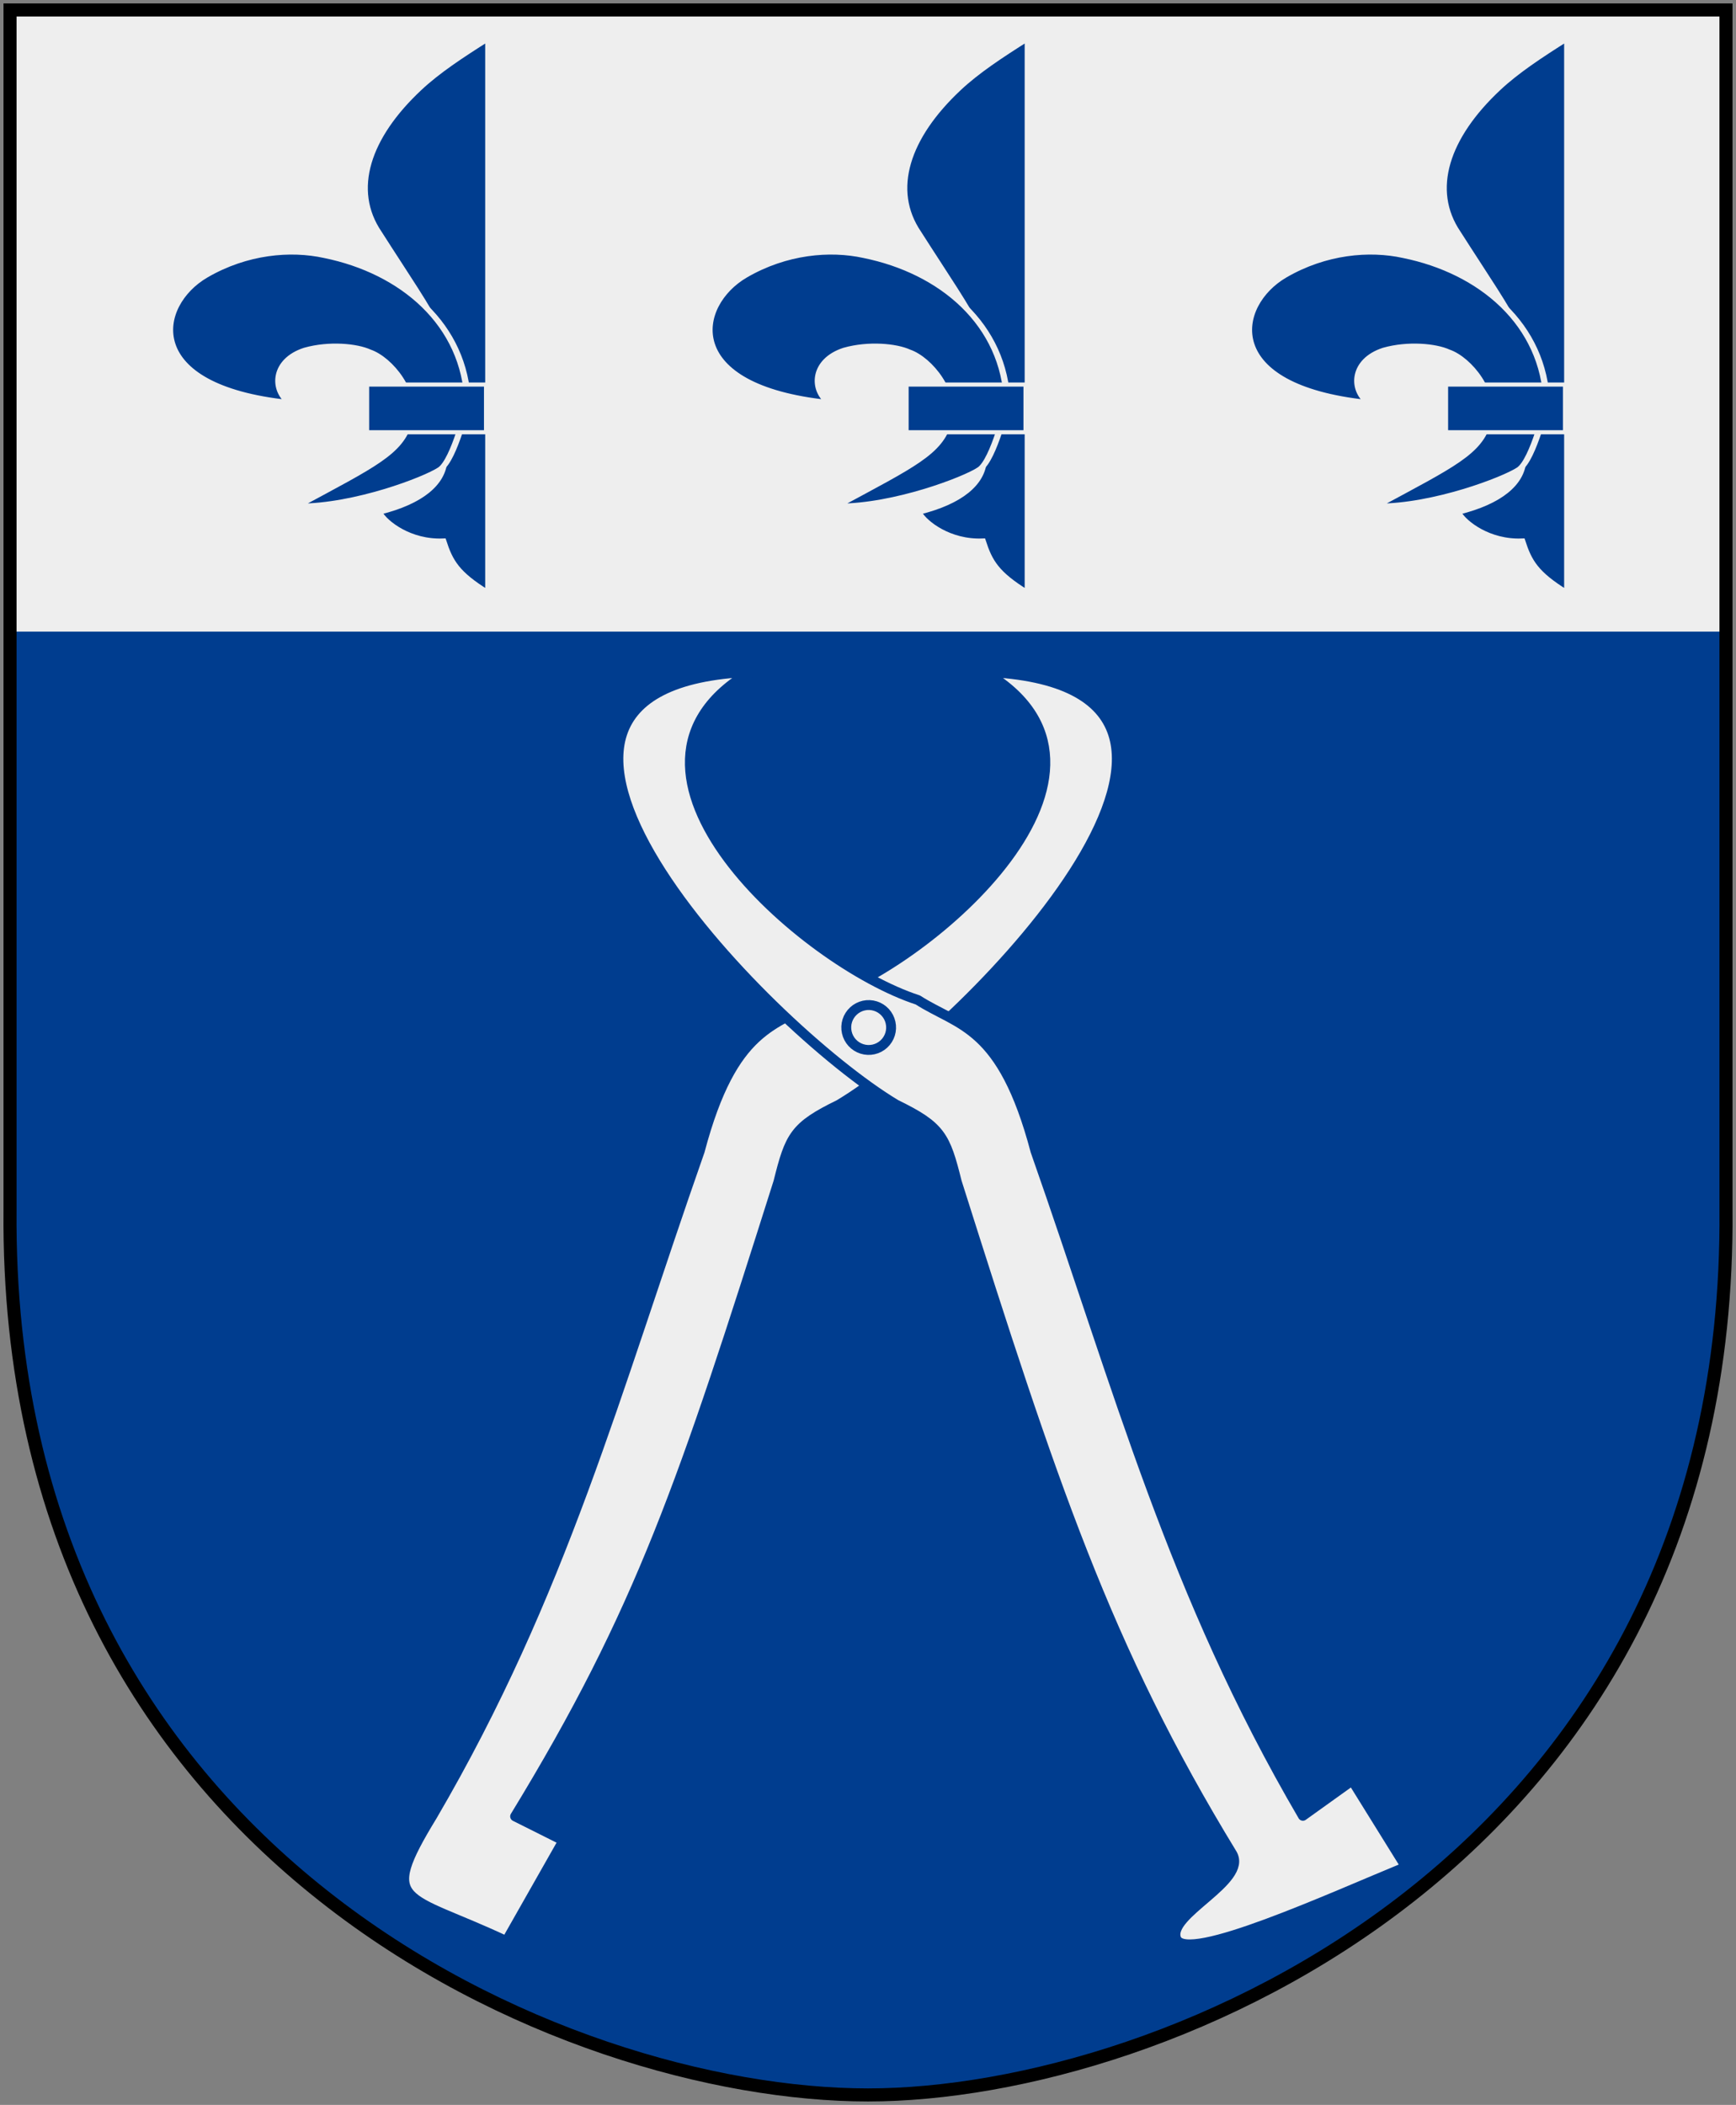 <?xml version="1.0" encoding="UTF-8" standalone="no"?>
<!-- Created with Inkscape (http://www.inkscape.org/) -->

<svg
   xmlns:dc="http://purl.org/dc/elements/1.1/"
   xmlns:cc="http://web.resource.org/cc/"
   xmlns:rdf="http://www.w3.org/1999/02/22-rdf-syntax-ns#"
   xmlns:svg="http://www.w3.org/2000/svg"
   xmlns="http://www.w3.org/2000/svg"
   xmlns:xlink="http://www.w3.org/1999/xlink"
   version="1.0"
   width="251"
   height="304.2"
   id="svg4166">
  <rect width="100%" height="100%" fill="#808080" stroke="none"/>
  <defs
     id="defs4168" />
  <path
     d="m 249.551,1.44 -248.101,0 0,173.497 C 0.682,268.657 81.739,302.756 125.5,302.756 c 42.994,0 124.818,-34.099 124.051,-127.82 l 0,-173.497 z"
     id="Shield"
     style="fill:#003d8f" />
  <g
     transform="matrix(1.429,0,0,1.429,-140.451,90.419)"
     id="Hovtang"
     style="fill:#eeeeee;stroke:#003d8f;stroke-width:1;stroke-linejoin:round">
    <path
       d="m 142.026,120.362 c 13.186,-22.552 18.448,-42.7 27.061,-67.234 3.376,-12.739 7.746,-12.6 11.899,-15.272 11.663,-3.792 33.867,-23.327 16.908,-33.18 31.793,1.296 -1.254,35.695 -14.695,43.756 -4.55,2.217 -4.997,3.183 -6.155,7.831 -9.621,30.375 -13.885,43.278 -26.638,64.16 0,0 4.887,2.444 4.887,2.444 0,0 -5.773,10.167 -5.773,10.167 -10.306,-4.852 -13.104,-3.485 -7.494,-12.672 z"
       id="use2579" />
    <path
       d="m 230.113,120.362 c -13.186,-22.552 -18.448,-42.7 -27.061,-67.234 -3.376,-12.739 -7.746,-12.6 -11.899,-15.272 -11.663,-3.792 -33.867,-23.327 -16.908,-33.18 -31.793,1.296 1.254,35.695 14.695,43.756 4.55,2.217 4.997,3.183 6.155,7.831 9.621,30.375 15.099,47.059 27.853,67.941 1.652,2.76 -6.689,6.135 -5.643,8.612 1.06,2.509 15.629,-4.164 23.238,-7.286 0,0 -5.433,-8.747 -5.433,-8.747 0,0 -4.997,3.579 -4.997,3.579 z"
       id="path2581" />
    <path
       d="m 188.393,40.149 c 0.177,0.792 -0.083,1.617 -0.681,2.166 -0.598,0.548 -1.443,0.736 -2.216,0.491 -0.773,-0.244 -1.358,-0.883 -1.532,-1.675 -0.177,-0.792 0.083,-1.617 0.681,-2.166 0.598,-0.548 1.443,-0.736 2.216,-0.491 0.773,0.244 1.358,0.883 1.532,1.675 l 0,0 z"
       id="path2583" />
  </g>
  <path
     d="m 1.438,1.437 0,89.844 248.125,0 0,-89.844 -248.125,0 z"
     id="Chef"
     style="fill:#eeeeee" />
  <g
     transform="translate(3.6,0)"
     id="g3408">
    <g
       transform="matrix(0.132,0,0,0.085,18.1,-2.902)"
       id="Fleur-de-lis"
       style="fill:#003d8f;stroke:#eeeeee;stroke-width:7">
      <path
         d="m 370.561,101.022 -1.577,0.355 c -28.987,28.42 -54.734,54.699 -74.927,84.116 -56.524,82.248 -75.406,171.577 -43.773,243.829 62.795,152.857 86.758,191.676 86.758,313.394 l -14.985,75.598 c -2.105,38.915 -26.051,69.953 -70.984,87.31 5.787,16.395 32.603,49.816 69.801,47.559 7.349,35.357 14.638,55.172 48.111,87.31 l 1.577,0 0,-939.471 z"
         id="path6182" />
      <path
         d="m 317.949,831.524 c -16.165,16.537 -92.55,62.394 -155.214,62.394 81.685,-68.586 111.25,-89.228 120.884,-141.24 9.634,-52.013 -21.472,-109.257 -43.815,-121.124 -13.868,-9.929 -43.535,-14.449 -69.808,-2.9 -34.37,17.349 -35.841,66.511 -18.66,88.965 C -10.993,691.125 5.128,553.367 60.41,503.362 c 44.694,-40.402 93.416,-46.721 130.984,-33.981 85.369,26.893 153.761,116.532 156.556,250.427 0,0 -14.761,96.124 -30.001,111.715 z"
         id="path6188" />
      <rect
         width="132.76"
         height="81.102"
         x="236.47"
         y="687.978"
         id="rect6184" />
    </g>
    <use
       transform="translate(78,0)"
       id="use3396"
       x="0"
       y="0"
       width="251"
       height="304.2"
       xlink:href="#Fleur-de-lis" />
    <use
       transform="translate(156,0)"
       id="use3398"
       x="0"
       y="0"
       width="251"
       height="304.2"
       xlink:href="#Fleur-de-lis" />
  </g>
  <path
     d="m 249.551,1.44 -248.101,0 0,173.497 c -0.767,93.721 80.289,127.82 124.051,127.82 42.994,0 124.818,-34.099 124.051,-127.82 l 0,-173.497 z"
     id="Frame"
     style="fill:none;stroke:#000000;stroke-width:1.888;stroke-linecap:round" />
</svg>
